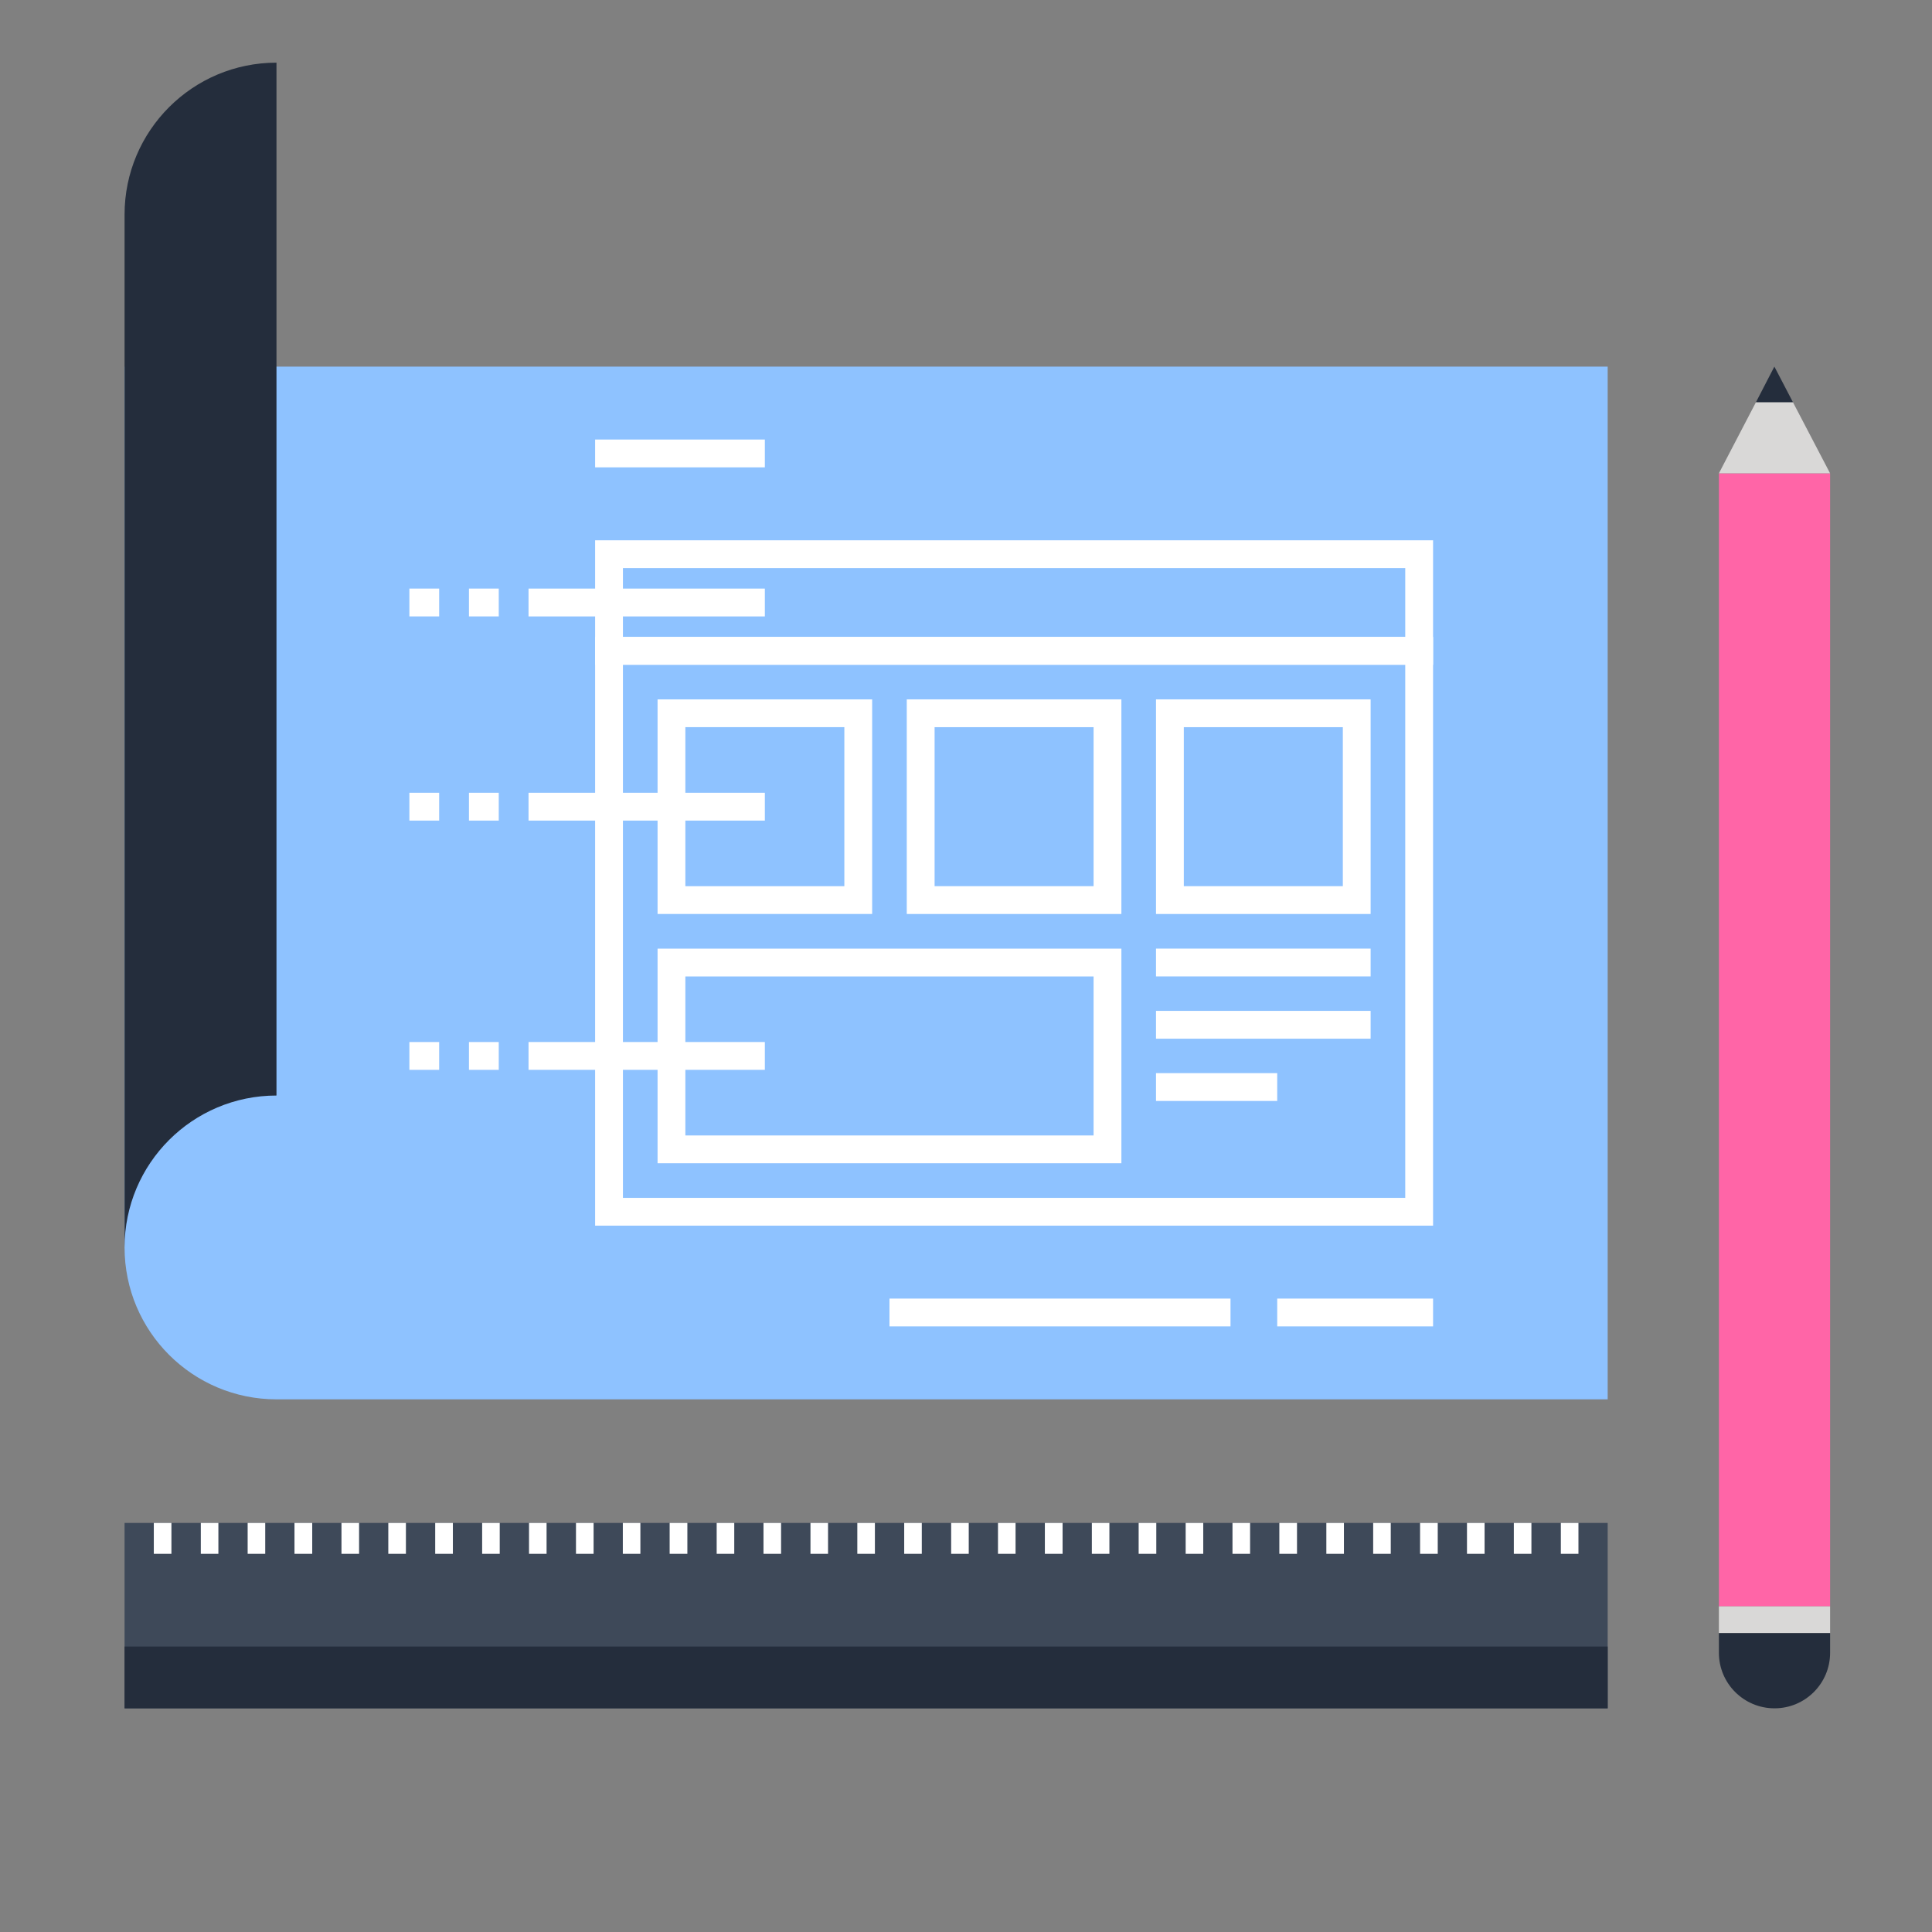 <?xml version="1.0" encoding="utf-8"?>
<!-- Generator: Adobe Illustrator 16.0.4, SVG Export Plug-In . SVG Version: 6.00 Build 0)  -->
<!DOCTYPE svg PUBLIC "-//W3C//DTD SVG 1.1//EN" "http://www.w3.org/Graphics/SVG/1.1/DTD/svg11.dtd">
<svg version="1.1" id="レイヤー_1" xmlns="http://www.w3.org/2000/svg" xmlns:xlink="http://www.w3.org/1999/xlink" x="0px"
	 y="0px" width="150px" height="150px" viewBox="0 0 150 150" enable-background="new 0 0 150 150" xml:space="preserve">
<rect x="0" y="0" width="150" height="150" fill="#808080" stroke="none"/>
<g>
	<g>
		<g>
			<line fill="#D9D8D7" x1="144.829" y1="114.749" x2="144.829" y2="110.659"/>
		</g>
	</g>
</g>
<g>
	<g>
		<g>
			<path fill="#8EC2FF" d="M9.671,28.463v68.385c0,6.517,5.282,11.796,11.795,11.796H124.82V28.463H9.671z"/>
			<path fill="#242D3C" d="M21.466,85.057V4.865c-6.513,0-11.795,5.284-11.795,11.798v80.185
				C9.674,90.33,14.953,85.057,21.466,85.057z"/>
		</g>
		<g>
			<g>
				<path fill="#FFFFFF" d="M111.264,95.16H46.205V49.451h65.059V95.16z M48.364,93.002h60.739V51.611H48.364V93.002z"/>
				<path fill="#FFFFFF" d="M111.264,51.611H46.205v-9.662h65.059V51.611z M48.364,49.451h60.739v-5.344H48.364V49.451z"/>
				<path fill="#FFFFFF" d="M87.064,90.313H51.054V73.65h36.011V90.313z M53.211,88.154h31.694V75.81H53.211V88.154z"/>
				<path fill="#FFFFFF" d="M67.714,70.962h-16.66V54.299h16.66V70.962z M53.211,68.803h12.344V56.458H53.211V68.803z"/>
				<path fill="#FFFFFF" d="M87.064,70.962H70.402V54.299h16.662V70.962z M72.562,68.803h12.344V56.458H72.562V68.803z"/>
				<path fill="#FFFFFF" d="M106.415,70.962H89.752V54.299h16.663V70.962z M91.912,68.803h12.345V56.458H91.912V68.803z"/>
			</g>
			<g>
				<rect x="89.752" y="73.65" fill="#FFFFFF" width="16.663" height="2.159"/>
				<rect x="89.752" y="78.484" fill="#FFFFFF" width="16.663" height="2.16"/>
				<rect x="89.752" y="83.318" fill="#FFFFFF" width="9.411" height="2.16"/>
			</g>
			<rect x="41.035" y="45.699" fill="#FFFFFF" width="18.348" height="2.16"/>
			<rect x="41.035" y="61.55" fill="#FFFFFF" width="18.348" height="2.16"/>
			<rect x="41.035" y="80.902" fill="#FFFFFF" width="18.348" height="2.159"/>
			<g>
				<path fill="#FFFFFF" d="M38.724,47.858h-2.314v-2.16h2.314V47.858z M34.097,47.858h-2.313v-2.16h2.313V47.858z"/>
			</g>
			<g>
				<path fill="#FFFFFF" d="M38.724,63.71h-2.314v-2.16h2.314V63.71z M34.097,63.71h-2.313v-2.16h2.313V63.71z"/>
			</g>
			<g>
				<path fill="#FFFFFF" d="M38.724,83.062h-2.314v-2.159h2.314V83.062z M34.097,83.062h-2.313v-2.159h2.313V83.062z"/>
			</g>
			<rect x="46.205" y="34.125" fill="#FFFFFF" width="13.178" height="2.16"/>
			<g>
				<rect x="99.163" y="100.822" fill="#FFFFFF" width="12.101" height="2.159"/>
				<rect x="69.059" y="100.822" fill="#FFFFFF" width="26.478" height="2.159"/>
			</g>
		</g>
	</g>
	<g>
		<g>
			<rect x="9.671" y="118.24" fill="#3E4959" width="115.149" height="14.395"/>
			<rect x="9.671" y="127.837" fill="#242D3C" width="115.149" height="4.798"/>
		</g>
		<g>
			<rect x="11.942" y="118.24" fill="#FFFFFF" width="1.367" height="2.399"/>
			<rect x="15.591" y="118.24" fill="#FFFFFF" width="1.364" height="2.399"/>
			<rect x="19.228" y="118.24" fill="#FFFFFF" width="1.364" height="2.399"/>
			<rect x="22.864" y="118.24" fill="#FFFFFF" width="1.377" height="2.399"/>
			<rect x="26.512" y="118.24" fill="#FFFFFF" width="1.367" height="2.399"/>
			<rect x="30.148" y="118.24" fill="#FFFFFF" width="1.367" height="2.399"/>
			<rect x="33.789" y="118.24" fill="#FFFFFF" width="1.372" height="2.399"/>
			<rect x="37.434" y="118.24" fill="#FFFFFF" width="1.365" height="2.399"/>
			<rect x="41.073" y="118.24" fill="#FFFFFF" width="1.363" height="2.399"/>
			<rect x="44.719" y="118.24" fill="#FFFFFF" width="1.367" height="2.399"/>
			<rect x="48.356" y="118.24" fill="#FFFFFF" width="1.363" height="2.399"/>
			<rect x="51.992" y="118.24" fill="#FFFFFF" width="1.375" height="2.399"/>
			<rect x="55.643" y="118.24" fill="#FFFFFF" width="1.364" height="2.399"/>
			<rect x="59.277" y="118.24" fill="#FFFFFF" width="1.366" height="2.399"/>
			<rect x="62.925" y="118.24" fill="#FFFFFF" width="1.364" height="2.399"/>
			<rect x="66.562" y="118.24" fill="#FFFFFF" width="1.365" height="2.399"/>
			<rect x="70.202" y="118.24" fill="#FFFFFF" width="1.366" height="2.399"/>
			<rect x="73.847" y="118.24" fill="#FFFFFF" width="1.366" height="2.399"/>
			<rect x="77.484" y="118.24" fill="#FFFFFF" width="1.364" height="2.399"/>
			<rect x="81.123" y="118.24" fill="#FFFFFF" width="1.375" height="2.399"/>
			<rect x="84.771" y="118.24" fill="#FFFFFF" width="1.362" height="2.399"/>
			<rect x="88.405" y="118.24" fill="#FFFFFF" width="1.369" height="2.399"/>
			<rect x="92.055" y="118.24" fill="#FFFFFF" width="1.364" height="2.399"/>
			<rect x="95.69" y="118.24" fill="#FFFFFF" width="1.366" height="2.399"/>
			<rect x="99.328" y="118.24" fill="#FFFFFF" width="1.371" height="2.399"/>
			<rect x="102.977" y="118.24" fill="#FFFFFF" width="1.365" height="2.399"/>
			<rect x="106.613" y="118.24" fill="#FFFFFF" width="1.365" height="2.399"/>
			<rect x="110.254" y="118.24" fill="#FFFFFF" width="1.372" height="2.399"/>
			<rect x="113.896" y="118.24" fill="#FFFFFF" width="1.367" height="2.399"/>
			<rect x="117.534" y="118.24" fill="#FFFFFF" width="1.365" height="2.399"/>
			<rect x="121.183" y="118.24" fill="#FFFFFF" width="1.367" height="2.399"/>
		</g>
	</g>
	<g>
		<rect x="133.455" y="36.749" fill-rule="evenodd" clip-rule="evenodd" fill="#FF65A7" width="8.634" height="87.972"/>
		<rect x="133.455" y="124.717" fill-rule="evenodd" clip-rule="evenodd" fill="#D9D8D7" width="8.634" height="2.075"/>
		<path fill-rule="evenodd" clip-rule="evenodd" fill="#242D3C" d="M142.089,126.796v1.525c0,2.384-1.933,4.313-4.315,4.313
			c-2.385,0-4.319-1.93-4.319-4.313v-1.525H142.089z"/>
		<polygon fill="#D9D8D7" points="142.088,36.749 139.202,31.225 136.333,31.225 133.454,36.749 		"/>
		<polygon fill="#242D3C" points="139.202,31.225 137.762,28.463 136.333,31.225 		"/>
	</g>
</g>
<rect fill-rule="evenodd" clip-rule="evenodd" fill="none" width="150" height="150"/>
</svg>
